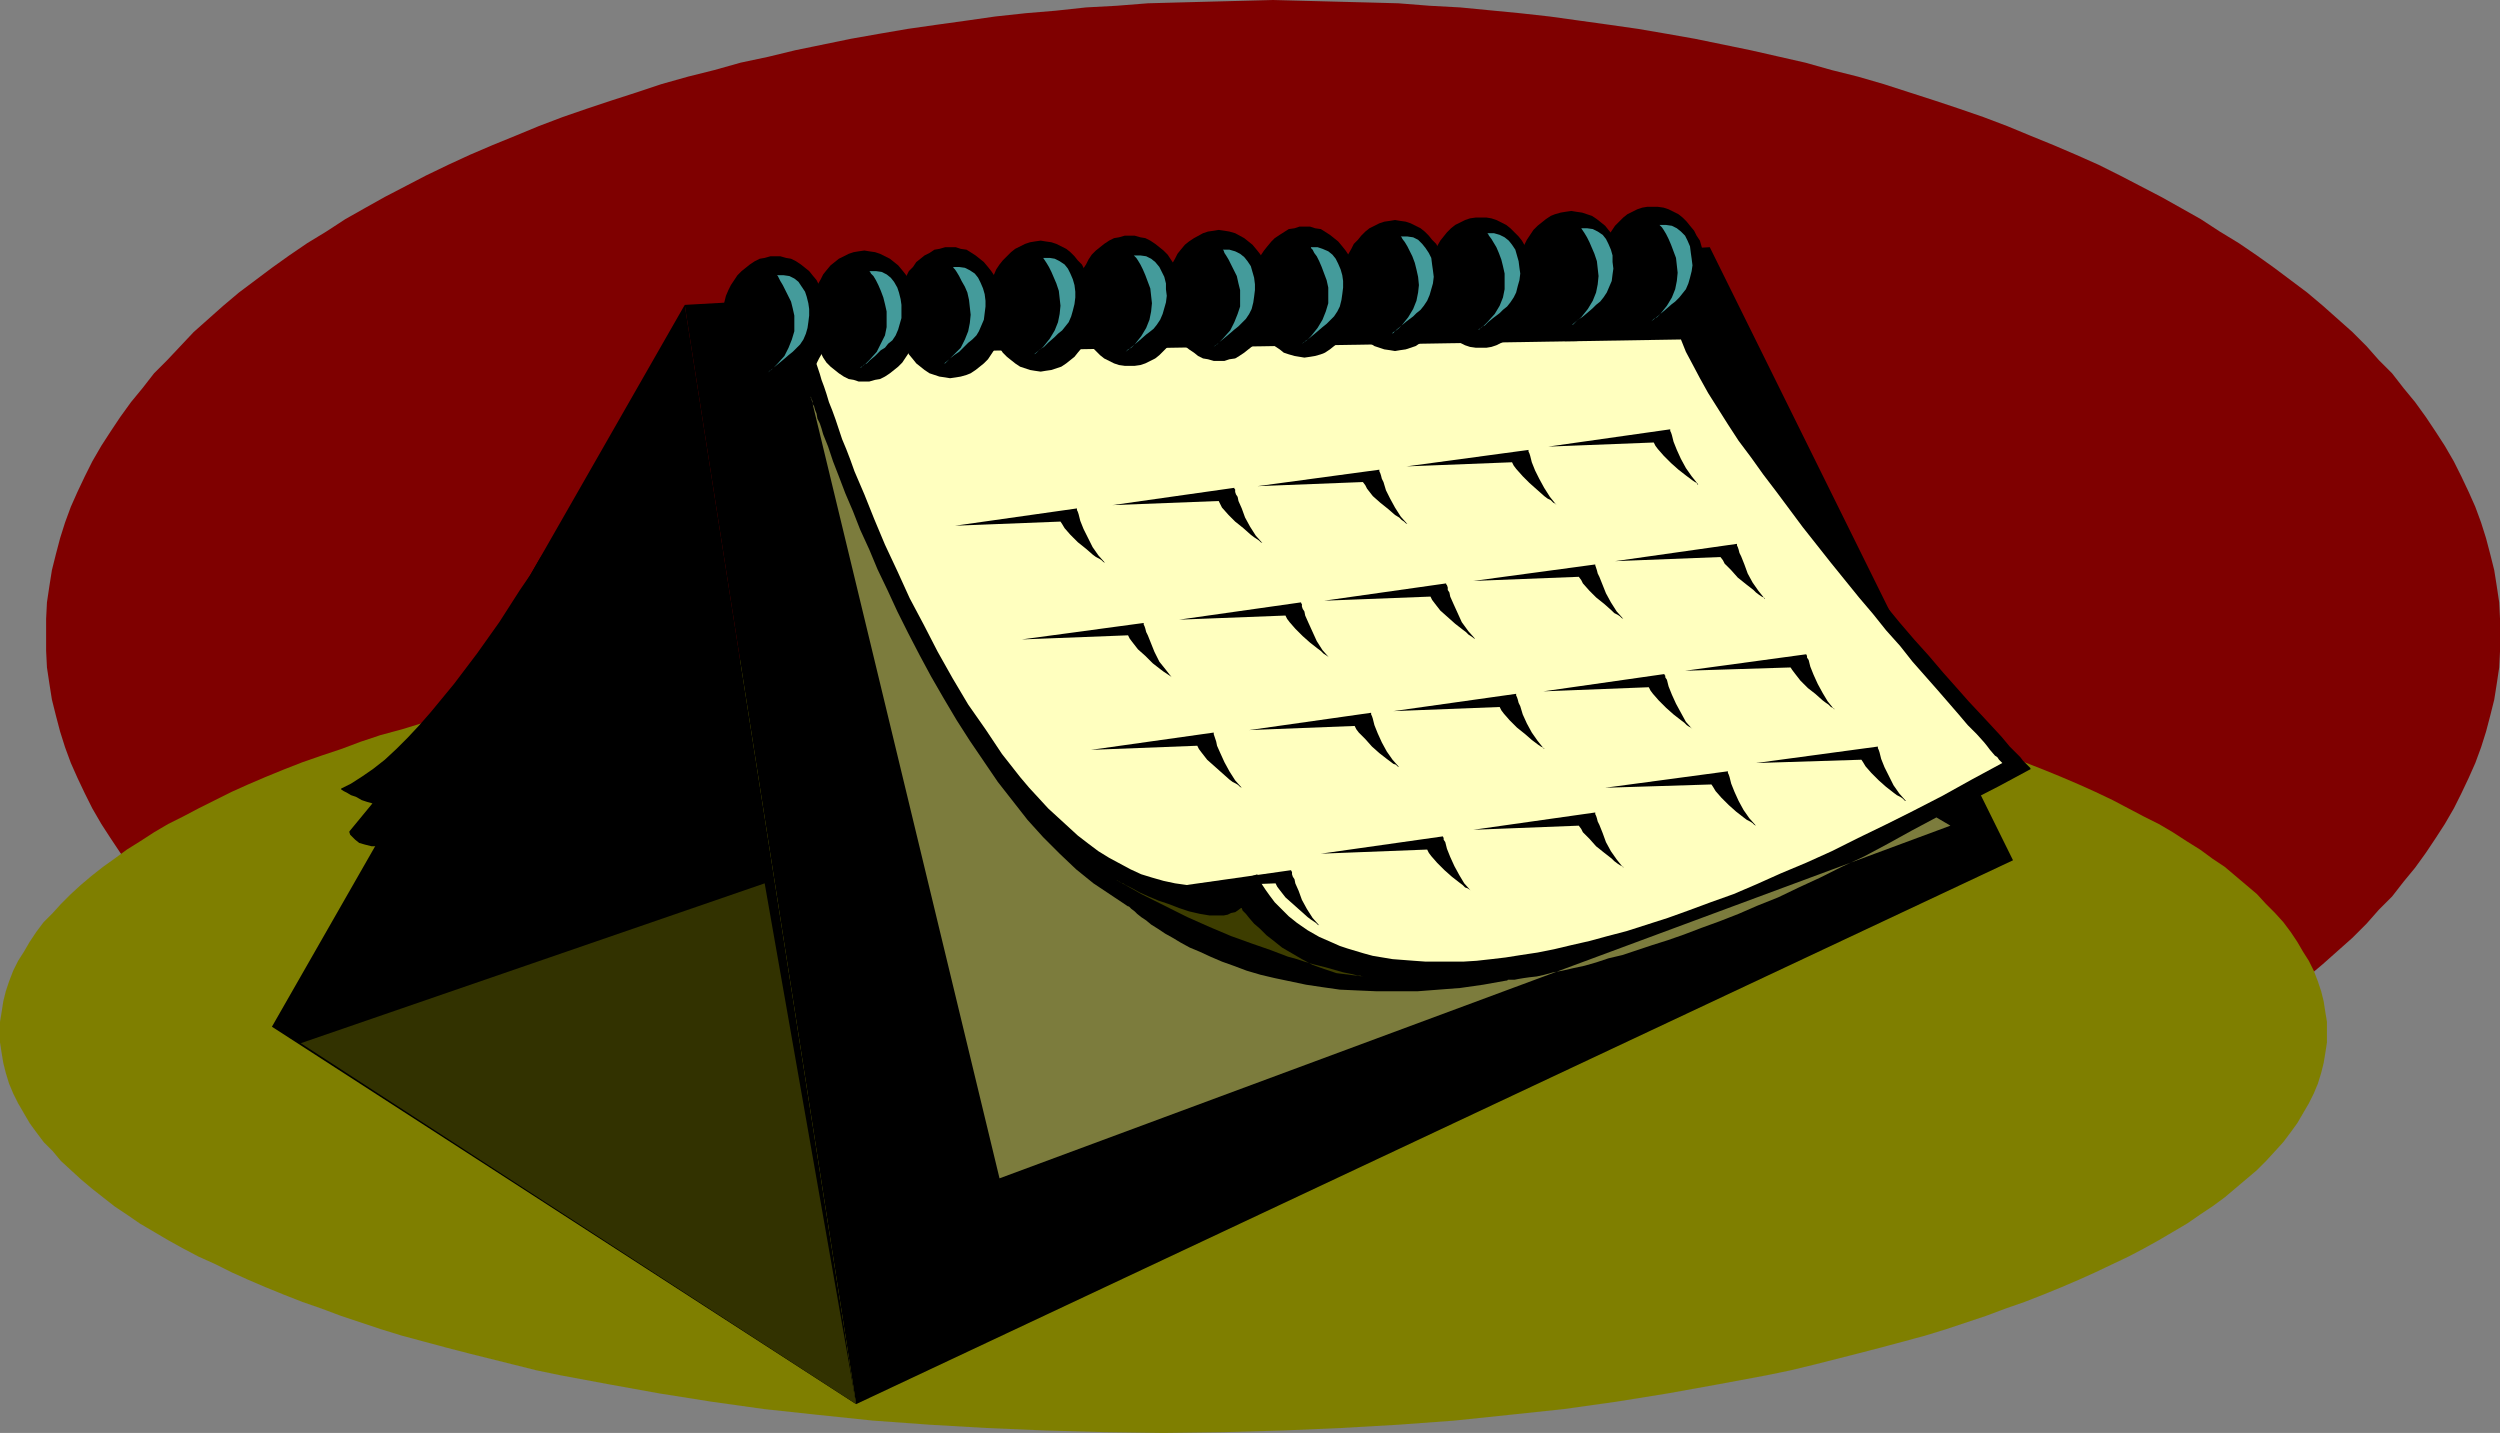 <?xml version="1.0" encoding="UTF-8" standalone="no"?>
<svg
   version="1.0"
   width="129.724mm"
   height="74.356mm"
   id="svg52"
   sodipodi:docname="Calendar 4.wmf"
   xmlns:inkscape="http://www.inkscape.org/namespaces/inkscape"
   xmlns:sodipodi="http://sodipodi.sourceforge.net/DTD/sodipodi-0.dtd"
   xmlns="http://www.w3.org/2000/svg"
   xmlns:svg="http://www.w3.org/2000/svg">
  <rect width="100%" height="100%" fill="#808080" stroke="none"/>
  <sodipodi:namedview
     id="namedview52"
     pagecolor="#ffffff"
     bordercolor="#000000"
     borderopacity="0.25"
     inkscape:showpageshadow="2"
     inkscape:pageopacity="0.0"
     inkscape:pagecheckerboard="0"
     inkscape:deskcolor="#d1d1d1"
     inkscape:document-units="mm" />
  <defs
     id="defs1">
    <pattern
       id="WMFhbasepattern"
       patternUnits="userSpaceOnUse"
       width="6"
       height="6"
       x="0"
       y="0" />
  </defs>
  <path
     style="fill:#7f0000;fill-opacity:1;fill-rule:evenodd;stroke:none"
     d="m 249.672,249.032 6.141,-0.162 6.141,-0.162 6.302,-0.162 5.979,-0.162 6.141,-0.323 5.979,-0.485 11.797,-1.131 5.818,-0.646 5.818,-0.808 5.818,-0.808 5.656,-0.808 5.656,-0.97 5.494,-0.97 5.494,-1.131 5.494,-1.131 10.666,-2.424 5.171,-1.454 5.171,-1.293 5.01,-1.454 5.01,-1.616 5.01,-1.616 4.848,-1.616 4.686,-1.616 4.686,-1.778 4.686,-1.939 4.363,-1.778 4.525,-1.939 4.363,-1.939 4.202,-2.101 4.04,-2.101 4.04,-2.101 4.04,-2.262 3.717,-2.101 3.717,-2.424 3.717,-2.262 3.555,-2.424 3.394,-2.424 3.232,-2.424 3.232,-2.424 3.07,-2.586 2.909,-2.586 2.909,-2.586 2.747,-2.747 2.424,-2.747 2.586,-2.586 2.262,-2.909 2.262,-2.747 2.101,-2.909 1.939,-2.909 1.778,-2.747 1.778,-3.07 1.454,-2.909 1.454,-3.07 1.293,-2.909 1.131,-3.07 0.97,-3.07 0.808,-3.07 0.808,-3.232 0.485,-3.07 0.485,-3.232 0.162,-3.232 v -3.07 -3.232 l -0.162,-3.232 -0.485,-3.232 -0.485,-3.07 -0.808,-3.232 -0.808,-3.07 -0.97,-3.07 -1.131,-3.07 -1.293,-2.909 -1.454,-3.07 -1.454,-2.909 -1.778,-3.07 -1.778,-2.747 -1.939,-2.909 -2.101,-2.909 -2.262,-2.747 -2.262,-2.909 -2.586,-2.586 -2.424,-2.747 -2.747,-2.747 -2.909,-2.586 -2.909,-2.586 -3.07,-2.586 -3.232,-2.424 -3.232,-2.424 -3.394,-2.424 -3.555,-2.424 -3.717,-2.262 -3.717,-2.424 -3.717,-2.101 -4.04,-2.262 -4.04,-2.101 -4.04,-2.101 -4.202,-2.101 -4.363,-1.939 -4.525,-1.939 -4.363,-1.778 -4.686,-1.939 -4.686,-1.778 -4.686,-1.616 -4.848,-1.616 -5.01,-1.616 -5.01,-1.616 -5.01,-1.454 -5.171,-1.293 -5.171,-1.454 -10.666,-2.424 -5.494,-1.131 -5.494,-1.131 -5.494,-0.97 -5.656,-0.97 -5.656,-0.808 -5.818,-0.808 -5.818,-0.808 -5.818,-0.646 L 286.355,1.454 280.376,1.131 274.235,0.646 268.256,0.485 261.953,0.323 255.813,0.162 249.672,0 l -6.141,0.162 -6.302,0.162 -6.141,0.162 -5.979,0.162 -6.141,0.485 -5.979,0.323 -5.979,0.646 -5.818,0.485 -5.979,0.646 -5.656,0.808 -5.818,0.808 -5.656,0.808 -5.656,0.97 -5.494,0.97 -5.494,1.131 -5.494,1.131 -5.333,1.293 -5.333,1.131 -5.171,1.454 -5.171,1.293 -5.171,1.454 -4.848,1.616 -5.01,1.616 -4.848,1.616 -4.686,1.616 -4.686,1.778 -4.686,1.939 -4.363,1.778 -4.525,1.939 -4.202,1.939 -4.363,2.101 -4.04,2.101 -4.04,2.101 -4.04,2.262 -3.717,2.101 -3.717,2.424 -3.717,2.262 -3.555,2.424 -3.394,2.424 -3.232,2.424 -3.232,2.424 -3.07,2.586 -2.909,2.586 -2.909,2.586 -2.586,2.747 -2.586,2.747 -2.586,2.586 -2.262,2.909 -2.262,2.747 -2.101,2.909 -1.939,2.909 -1.778,2.747 -1.778,3.07 -1.454,2.909 -1.454,3.07 -1.293,2.909 -1.131,3.07 -0.97,3.07 -0.808,3.07 -0.808,3.232 -0.485,3.07 -0.485,3.232 -0.162,3.232 v 3.232 3.07 l 0.162,3.232 0.485,3.232 0.485,3.07 0.808,3.232 0.808,3.07 0.97,3.07 1.131,3.07 1.293,2.909 1.454,3.07 1.454,2.909 1.778,3.07 1.778,2.747 1.939,2.909 2.101,2.909 2.262,2.747 2.262,2.909 2.586,2.586 2.586,2.747 2.586,2.747 2.909,2.586 2.909,2.586 3.07,2.586 3.232,2.424 3.232,2.424 3.394,2.424 3.555,2.424 3.717,2.262 3.717,2.424 3.717,2.101 4.04,2.262 4.04,2.101 4.04,2.101 4.363,2.101 4.202,1.939 4.525,1.939 4.363,1.778 4.686,1.939 4.686,1.778 4.686,1.616 4.848,1.616 5.01,1.616 4.848,1.616 5.171,1.454 5.171,1.293 5.171,1.454 5.333,1.131 5.333,1.293 5.494,1.131 5.494,1.131 5.494,0.97 5.656,0.97 5.656,0.808 5.818,0.808 5.656,0.808 5.979,0.646 5.818,0.485 5.979,0.646 5.979,0.485 6.141,0.323 5.979,0.162 6.141,0.162 6.302,0.162 z"
     id="path1" />
  <path
     style="fill:#7f7f00;fill-opacity:1;fill-rule:evenodd;stroke:none"
     d="m 228.179,281.03 11.797,-0.162 11.635,-0.323 11.312,-0.485 11.312,-0.646 10.989,-0.808 10.827,-1.131 10.666,-1.131 10.342,-1.454 10.019,-1.616 9.858,-1.778 9.534,-1.778 4.686,-0.97 4.686,-1.131 8.888,-2.262 4.363,-1.131 4.202,-1.131 4.202,-1.131 4.202,-1.293 3.878,-1.293 3.878,-1.293 3.878,-1.454 3.717,-1.293 3.717,-1.454 3.555,-1.454 3.394,-1.454 3.232,-1.454 3.394,-1.616 3.07,-1.454 3.07,-1.616 2.909,-1.616 2.747,-1.616 2.747,-1.616 2.586,-1.778 2.424,-1.616 2.424,-1.778 2.101,-1.778 2.101,-1.778 2.101,-1.778 1.778,-1.778 1.778,-1.939 1.616,-1.778 1.454,-1.939 1.293,-1.778 1.131,-1.939 1.131,-1.939 0.97,-1.939 0.808,-1.939 0.646,-2.101 0.485,-1.939 0.323,-1.939 0.323,-2.101 v -1.939 -2.101 l -0.323,-1.939 -0.323,-2.101 -0.485,-1.939 -0.646,-1.939 -0.808,-2.101 -0.97,-1.939 -1.131,-1.778 -1.131,-1.939 -1.293,-1.939 -1.454,-1.939 -1.616,-1.778 -1.778,-1.778 -1.778,-1.939 -2.101,-1.778 -2.101,-1.778 -2.101,-1.778 -2.424,-1.616 -2.424,-1.778 -2.586,-1.616 -2.747,-1.778 -2.747,-1.616 -2.909,-1.454 -3.07,-1.616 -3.07,-1.616 -3.394,-1.616 -3.232,-1.454 -3.394,-1.454 -3.555,-1.454 -3.717,-1.454 -3.717,-1.293 -3.878,-1.293 -3.878,-1.454 -3.878,-1.293 -4.202,-1.131 -4.202,-1.293 -4.202,-1.131 -4.363,-1.131 -8.888,-2.262 -4.686,-0.97 -4.686,-0.97 -9.534,-1.939 -9.858,-1.778 -10.019,-1.454 -10.342,-1.454 -10.666,-1.293 -10.827,-1.131 -10.989,-0.808 -11.312,-0.646 -11.312,-0.485 -11.635,-0.323 -11.797,-0.162 -11.635,0.162 -11.635,0.323 -11.474,0.485 -11.15,0.646 -11.15,0.808 -10.827,1.131 -10.504,1.293 -10.342,1.454 -10.181,1.454 -9.858,1.778 -9.534,1.939 -4.686,0.97 -4.525,0.97 -4.525,1.131 -4.525,1.131 -4.363,1.131 -4.202,1.131 -4.202,1.293 -4.202,1.131 -3.878,1.293 -3.878,1.454 -3.878,1.293 -3.717,1.293 -3.717,1.454 -3.555,1.454 -3.394,1.454 -3.232,1.454 -3.232,1.616 -3.232,1.616 -3.07,1.616 -2.909,1.454 -2.747,1.616 -2.747,1.778 -2.586,1.616 -2.424,1.778 -2.262,1.616 -2.262,1.778 -2.101,1.778 -1.939,1.778 -1.939,1.939 -1.616,1.778 -1.778,1.778 -1.454,1.939 -1.293,1.939 -1.131,1.939 -1.131,1.778 -0.97,1.939 -0.808,2.101 -0.646,1.939 -0.485,1.939 -0.323,2.101 L 0,200.389 v 2.101 1.939 l 0.323,2.101 0.323,1.939 0.485,1.939 0.646,2.101 0.808,1.939 0.97,1.939 1.131,1.939 1.131,1.939 1.293,1.778 1.454,1.939 1.778,1.778 1.616,1.939 1.939,1.778 1.939,1.778 2.101,1.778 2.262,1.778 2.262,1.778 2.424,1.616 2.586,1.778 2.747,1.616 2.747,1.616 2.909,1.616 3.07,1.616 3.232,1.454 3.232,1.616 3.232,1.454 3.394,1.454 3.555,1.454 3.717,1.454 3.717,1.293 3.878,1.454 3.878,1.293 3.878,1.293 4.202,1.293 4.202,1.131 4.202,1.131 4.363,1.131 4.525,1.131 4.525,1.131 4.525,1.131 4.686,0.97 9.534,1.778 9.858,1.778 10.181,1.616 10.342,1.454 10.504,1.131 10.827,1.131 11.15,0.808 11.15,0.646 11.474,0.485 11.635,0.323 z"
     id="path2" />
  <path
     style="fill:#000000;fill-opacity:1;fill-rule:evenodd;stroke:none"
     d="M 134.289,59.794 167.902,275.374 394.788,168.715 335.32,48.481 Z"
     id="path3" />
  <path
     style="fill:#000000;fill-opacity:1;fill-rule:evenodd;stroke:none"
     d="M 134.289,59.794 53.328,201.359 167.902,275.374 Z"
     id="path4" />
  <path
     style="fill:#323200;fill-opacity:1;fill-rule:evenodd;stroke:none"
     d="M 58.984,204.591 149.965,173.24 167.902,275.374 Z"
     id="path5" />
  <path
     style="fill:#000000;fill-opacity:1;fill-rule:evenodd;stroke:none"
     d="m 159.014,77.732 v 0 l 0.162,0.323 v 0.485 l 0.323,0.485 0.162,0.808 0.323,0.808 0.323,0.97 0.485,1.131 0.485,1.293 0.485,1.293 0.646,1.616 0.646,1.616 0.646,1.616 0.646,1.778 0.808,1.939 1.778,4.04 0.97,2.101 1.939,4.363 2.101,4.687 2.424,4.848 2.424,5.01 2.747,5.01 2.747,5.01 2.909,5.171 3.232,4.848 3.232,5.01 3.394,4.687 3.394,4.525 3.555,4.202 1.939,2.101 1.778,1.939 1.939,1.778 1.939,1.778 1.939,1.616 1.939,1.616 1.939,1.454 2.101,1.293 2.101,1.293 1.939,1.131 2.101,0.97 2.101,0.808 2.101,0.646 2.262,0.485 2.101,0.323 2.262,0.323 h 2.101 l 2.262,-0.162 2.101,-0.323 2.262,-0.485 2.262,-0.646 2.262,-0.97 v 0.162 l 0.162,0.323 0.323,0.646 0.323,0.97 0.646,0.97 0.646,1.131 0.97,1.293 1.131,1.454 1.454,1.293 1.616,1.454 1.939,1.293 2.262,1.293 1.293,0.646 1.293,0.646 1.454,0.646 1.454,0.485 1.616,0.485 1.616,0.485 1.778,0.323 1.939,0.323 1.939,0.323 2.101,0.323 2.101,0.162 2.424,0.162 h 2.262 2.586 l 2.586,-0.162 2.747,-0.162 2.909,-0.323 3.07,-0.323 3.07,-0.485 3.232,-0.646 3.394,-0.646 3.394,-0.808 3.717,-0.97 3.717,-0.97 3.878,-1.131 4.202,-1.293 4.202,-1.293 4.363,-1.616 4.525,-1.616 4.525,-1.778 4.848,-1.939 5.01,-2.101 5.171,-2.262 5.333,-2.424 5.333,-2.586 5.656,-2.747 5.818,-2.909 5.979,-3.07 6.302,-3.232 6.302,-3.394 h -0.162 v -0.162 l -0.323,-0.323 -0.323,-0.323 -0.323,-0.323 -0.485,-0.485 -0.485,-0.646 -0.646,-0.646 -0.646,-0.646 -0.808,-0.808 -1.616,-1.939 -1.939,-2.101 -2.101,-2.262 -2.424,-2.586 -2.424,-2.747 -2.586,-2.909 -2.747,-3.232 -2.909,-3.232 -2.909,-3.394 -2.909,-3.555 -3.07,-3.555 -5.979,-7.272 -5.818,-7.272 -2.909,-3.717 -2.747,-3.717 -2.586,-3.555 -2.586,-3.555 -2.262,-3.394 -2.101,-3.232 -1.939,-3.07 -1.616,-3.07 -1.454,-2.747 -0.485,-1.293 -0.646,-1.293 -0.485,-1.293 -0.323,-1.131 -0.323,-1.131 -0.162,-0.97 -177.598,3.394 z"
     id="path6" />
  <path
     style="fill:#ffffbf;fill-opacity:1;fill-rule:evenodd;stroke:none"
     d="m 159.499,69.328 v 0.162 l 0.162,0.162 0.162,0.485 0.162,0.646 0.162,0.646 0.323,0.97 0.323,0.97 0.323,1.131 0.485,1.293 0.485,1.454 0.485,1.616 0.646,1.616 0.646,1.778 0.646,1.939 0.646,1.939 0.808,1.939 0.808,2.101 0.808,2.262 1.939,4.525 1.939,4.848 2.101,5.01 2.424,5.171 2.424,5.333 2.747,5.171 2.747,5.333 2.909,5.171 3.07,5.171 3.394,4.848 3.232,4.848 3.555,4.525 1.778,2.101 1.939,2.101 1.778,1.939 1.939,1.778 1.939,1.778 1.939,1.778 2.101,1.616 1.939,1.454 2.101,1.293 2.101,1.131 2.101,1.131 2.101,0.97 2.101,0.646 2.262,0.646 2.262,0.485 2.262,0.323 2.262,0.162 2.262,-0.162 2.262,-0.162 2.262,-0.485 2.424,-0.646 2.424,-0.808 v 0.162 l 0.162,0.485 0.323,0.646 0.485,0.808 0.646,0.97 0.808,1.131 0.97,1.293 1.293,1.293 1.454,1.454 1.616,1.293 2.101,1.454 2.262,1.293 2.586,1.131 1.454,0.646 1.454,0.485 1.616,0.485 1.616,0.485 1.778,0.485 1.939,0.323 1.939,0.323 2.101,0.162 2.101,0.162 2.262,0.162 h 2.262 2.586 2.586 l 2.586,-0.162 2.909,-0.323 2.747,-0.323 3.07,-0.485 3.232,-0.485 3.232,-0.646 3.394,-0.808 3.555,-0.808 3.555,-0.97 3.717,-0.97 4.04,-1.293 4.04,-1.293 4.04,-1.454 4.363,-1.616 4.525,-1.616 4.525,-1.939 4.686,-2.101 5.01,-2.101 5.01,-2.262 5.171,-2.586 5.333,-2.586 5.494,-2.747 5.656,-2.909 5.818,-3.232 5.979,-3.232 -0.162,-0.162 v 0 l -0.162,-0.162 -0.323,-0.323 -0.323,-0.485 -0.485,-0.323 -0.97,-1.131 -0.485,-0.646 -0.646,-0.808 -1.454,-1.616 -1.778,-1.778 -1.778,-2.101 -2.101,-2.424 -2.101,-2.424 -2.424,-2.747 -2.424,-2.747 -2.424,-3.07 -2.747,-3.07 -2.586,-3.232 -2.747,-3.232 -5.494,-6.787 -5.494,-6.949 -5.171,-6.949 -2.586,-3.394 -2.424,-3.394 -2.424,-3.232 -2.101,-3.232 -1.939,-3.07 -1.939,-3.07 -1.616,-2.909 -1.454,-2.747 -1.293,-2.424 -0.97,-2.424 z"
     id="path7" />
  <path
     style="fill:#000000;fill-opacity:1;fill-rule:evenodd;stroke:none"
     d="m 152.065,75.792 h 0.97 l 1.131,-0.162 0.97,-0.323 0.97,-0.485 0.97,-0.485 0.808,-0.646 0.808,-0.808 0.646,-0.808 0.808,-0.808 0.485,-0.97 0.646,-1.131 0.323,-1.131 0.323,-1.131 0.323,-1.293 0.162,-1.293 v -1.293 -1.293 l -0.162,-1.293 -0.646,-2.424 -0.323,-1.131 -0.646,-0.97 -0.485,-0.97 -0.808,-0.97 -0.646,-0.808 -0.808,-0.646 -0.808,-0.646 -0.97,-0.646 -0.97,-0.485 -0.97,-0.162 -1.131,-0.323 h -0.97 -0.97 l -1.131,0.323 -0.97,0.162 -0.97,0.485 -0.97,0.646 -0.808,0.646 -0.808,0.646 -0.808,0.808 -0.646,0.97 -0.646,0.97 -0.485,0.97 -0.485,1.131 -0.323,1.293 -0.323,1.131 v 1.293 l -0.162,1.293 0.162,1.293 v 1.293 l 0.323,1.293 0.323,1.131 0.485,1.131 0.485,1.131 0.646,0.97 0.646,0.808 0.808,0.808 0.808,0.808 0.808,0.646 0.97,0.485 0.97,0.485 0.97,0.323 1.131,0.162 z"
     id="path8" />
  <path
     style="fill:#000000;fill-opacity:1;fill-rule:evenodd;stroke:none"
     d="m 169.518,74.823 h 0.97 l 1.131,-0.323 0.97,-0.162 0.97,-0.485 0.97,-0.646 0.808,-0.646 0.808,-0.646 0.808,-0.808 0.646,-0.97 0.646,-0.97 0.97,-2.262 0.323,-1.131 0.323,-1.131 v -1.293 l 0.162,-1.293 -0.162,-1.293 v -1.293 l -0.646,-2.424 -0.485,-1.131 -0.485,-1.131 -0.646,-0.97 -0.646,-0.808 -0.808,-0.97 -0.808,-0.646 -0.808,-0.646 -1.939,-0.97 -0.97,-0.323 -1.131,-0.162 -0.97,-0.162 -1.131,0.162 -0.97,0.162 -0.97,0.323 -1.939,0.97 -0.808,0.646 -0.808,0.646 -0.808,0.97 -0.646,0.808 -0.485,0.97 -0.646,1.131 -0.485,1.131 -0.485,2.424 -0.162,1.293 v 1.293 1.293 l 0.162,1.293 0.323,1.131 0.162,1.131 0.485,1.131 0.646,1.131 0.485,0.97 0.646,0.97 0.808,0.808 0.808,0.646 0.808,0.646 0.97,0.646 0.97,0.485 0.97,0.162 0.97,0.323 z"
     id="path9" />
  <path
     style="fill:#000000;fill-opacity:1;fill-rule:evenodd;stroke:none"
     d="m 186.325,74.176 1.131,-0.162 0.97,-0.162 1.131,-0.323 0.808,-0.323 0.97,-0.646 0.808,-0.646 0.808,-0.646 0.808,-0.808 0.646,-0.97 0.646,-0.97 0.485,-1.131 0.485,-1.131 0.323,-1.131 0.323,-1.131 0.162,-1.293 v -1.293 -1.293 l -0.162,-1.293 -0.646,-2.424 -0.485,-1.131 -0.485,-1.131 -0.646,-0.97 -0.646,-0.808 -0.808,-0.97 -0.808,-0.646 -0.808,-0.646 -1.778,-1.131 -1.131,-0.162 -0.97,-0.323 h -1.131 -0.97 l -1.131,0.323 -0.97,0.162 -0.97,0.646 -0.97,0.485 -0.808,0.646 -0.808,0.646 -0.646,0.97 -0.808,0.808 -0.485,0.97 -0.485,1.131 -0.485,1.131 -0.646,2.424 -0.162,1.293 v 1.293 1.293 l 0.162,1.293 0.323,1.131 0.323,1.131 0.97,2.262 0.485,0.97 0.808,0.97 0.646,0.808 0.808,0.646 0.808,0.646 0.97,0.646 0.97,0.323 0.97,0.323 1.131,0.162 z"
     id="path10" />
  <path
     style="fill:#000000;fill-opacity:1;fill-rule:evenodd;stroke:none"
     d="m 204.101,72.883 0.97,-0.162 1.131,-0.162 0.97,-0.323 0.97,-0.323 0.97,-0.646 0.808,-0.646 0.808,-0.646 0.646,-0.808 0.808,-0.97 0.485,-0.97 0.646,-0.97 0.323,-1.131 0.646,-2.424 0.162,-1.293 v -1.293 -1.293 l -0.162,-1.293 -0.646,-2.424 -0.323,-1.131 -0.646,-1.131 -0.485,-0.97 -0.808,-0.808 -0.646,-0.808 -0.808,-0.808 -0.808,-0.646 -0.97,-0.485 -0.97,-0.485 -0.97,-0.323 -1.131,-0.162 -0.97,-0.162 -1.131,0.162 -0.97,0.162 -0.97,0.323 -0.97,0.485 -0.97,0.485 -0.808,0.646 -0.808,0.808 -0.808,0.808 -0.646,0.808 -0.646,0.97 -0.485,1.131 -0.485,1.131 -0.646,2.424 v 1.293 l -0.162,1.293 0.162,1.293 v 1.293 l 0.646,2.424 0.485,1.131 0.485,0.97 0.646,0.97 0.646,0.97 0.808,0.808 0.808,0.646 0.808,0.646 0.97,0.646 0.97,0.323 0.97,0.323 0.97,0.162 z"
     id="path11" />
  <path
     style="fill:#000000;fill-opacity:1;fill-rule:evenodd;stroke:none"
     d="m 221.553,71.752 h 0.97 l 1.131,-0.162 0.97,-0.323 0.97,-0.485 0.97,-0.485 0.808,-0.646 0.808,-0.808 0.808,-0.808 0.646,-0.808 0.646,-0.97 0.97,-2.262 0.323,-1.131 0.323,-1.293 v -1.293 l 0.162,-1.293 -0.162,-1.293 v -1.293 l -0.646,-2.424 -0.485,-1.131 -0.485,-0.97 -0.646,-0.97 -0.646,-0.97 -0.808,-0.808 -0.808,-0.646 -0.808,-0.646 -0.97,-0.646 -0.97,-0.485 -0.97,-0.162 -1.131,-0.323 h -0.97 -0.97 l -1.131,0.323 -0.97,0.162 -0.97,0.485 -0.97,0.646 -0.808,0.646 -0.808,0.646 -0.808,0.808 -0.646,0.97 -0.485,0.97 -0.646,0.97 -0.485,1.131 -0.485,2.424 -0.162,1.293 v 1.293 1.293 l 0.162,1.293 0.323,1.293 0.162,1.131 0.485,1.131 0.646,1.131 0.485,0.97 0.646,0.808 0.808,0.808 0.808,0.808 0.808,0.646 0.97,0.485 0.97,0.485 0.97,0.323 1.131,0.162 z"
     id="path12" />
  <path
     style="fill:#000000;fill-opacity:1;fill-rule:evenodd;stroke:none"
     d="m 239.006,70.783 h 1.131 l 0.97,-0.323 1.131,-0.162 0.808,-0.485 0.97,-0.646 0.808,-0.646 0.808,-0.646 0.808,-0.808 0.646,-0.97 0.646,-0.97 0.485,-1.131 0.485,-1.131 0.323,-1.131 0.323,-1.131 v -1.293 l 0.162,-1.293 -0.162,-1.293 V 55.43 l -0.646,-2.424 -0.485,-1.131 -0.485,-1.131 -0.646,-0.97 -0.646,-0.808 -0.808,-0.97 -0.808,-0.646 -0.808,-0.646 -1.778,-0.97 -1.131,-0.323 -0.97,-0.162 -1.131,-0.162 -0.97,0.162 -1.131,0.162 -0.97,0.323 -1.778,0.97 -0.97,0.646 -0.808,0.646 -0.808,0.97 -0.646,0.808 -0.485,0.97 -0.646,1.131 -0.323,1.131 -0.323,1.131 -0.323,1.293 -0.162,1.293 v 1.293 1.293 l 0.162,1.293 0.323,1.131 0.323,1.131 0.323,1.131 0.646,1.131 0.485,0.97 0.646,0.97 0.808,0.808 0.808,0.646 0.97,0.646 0.808,0.646 0.97,0.485 0.97,0.162 1.131,0.323 z"
     id="path13" />
  <path
     style="fill:#000000;fill-opacity:1;fill-rule:evenodd;stroke:none"
     d="m 255.813,70.136 1.131,-0.162 0.97,-0.162 1.131,-0.323 0.808,-0.323 0.97,-0.646 0.808,-0.646 0.808,-0.646 0.808,-0.808 0.646,-0.97 0.646,-0.97 0.485,-1.131 0.485,-1.131 0.323,-1.131 0.323,-1.131 0.162,-1.293 v -1.293 -1.293 l -0.162,-1.293 -0.646,-2.424 -0.485,-1.131 -0.485,-1.131 -0.646,-0.97 -0.646,-0.808 -0.808,-0.97 -0.808,-0.646 -0.808,-0.646 -1.778,-1.131 -1.131,-0.162 -0.97,-0.323 h -1.131 -0.97 l -0.97,0.323 -1.131,0.162 -1.778,1.131 -0.97,0.646 -0.646,0.646 -0.808,0.97 -0.646,0.808 -0.646,0.97 -0.485,1.131 -0.485,1.131 -0.646,2.424 -0.162,1.293 v 1.293 1.293 l 0.162,1.293 0.323,1.131 0.323,1.131 0.485,1.131 0.485,1.131 0.646,0.97 0.646,0.97 0.808,0.808 0.646,0.646 0.97,0.646 0.808,0.646 0.97,0.323 1.131,0.323 0.97,0.162 z"
     id="path14" />
  <path
     style="fill:#000000;fill-opacity:1;fill-rule:evenodd;stroke:none"
     d="m 273.588,68.843 0.97,-0.162 1.131,-0.162 0.97,-0.323 0.97,-0.323 0.97,-0.646 0.808,-0.646 0.808,-0.646 0.646,-0.808 0.808,-0.97 0.485,-0.97 0.646,-0.97 0.323,-1.131 0.646,-2.424 0.162,-1.293 v -1.293 -1.293 l -0.162,-1.293 -0.646,-2.424 -0.323,-1.131 -0.646,-1.131 -0.485,-0.97 -0.808,-0.808 -0.646,-0.808 -0.808,-0.808 -0.808,-0.646 -0.97,-0.485 -0.97,-0.485 -0.97,-0.323 -1.131,-0.162 -0.97,-0.162 -0.97,0.162 -1.131,0.162 -0.97,0.323 -0.97,0.485 -0.97,0.485 -0.808,0.646 -0.808,0.808 -0.646,0.808 -0.808,0.808 -0.485,0.97 -0.646,1.131 -0.485,1.131 -0.485,2.424 -0.162,1.293 v 1.293 1.293 l 0.162,1.293 0.485,2.424 0.485,1.131 0.646,0.97 0.485,0.97 0.808,0.97 0.646,0.808 0.808,0.646 0.808,0.646 0.97,0.646 0.97,0.323 0.97,0.323 1.131,0.162 z"
     id="path15" />
  <path
     style="fill:#000000;fill-opacity:1;fill-rule:evenodd;stroke:none"
     d="m 290.395,68.197 h 1.131 l 0.97,-0.162 0.97,-0.323 0.97,-0.485 0.97,-0.485 0.808,-0.808 0.808,-0.646 0.808,-0.808 0.646,-0.97 0.646,-0.97 0.485,-0.97 0.485,-1.131 0.646,-2.424 0.162,-1.293 V 55.43 54.137 l -0.162,-1.293 -0.323,-1.293 -0.323,-1.131 -0.97,-2.101 -0.646,-1.131 -0.646,-0.808 -0.808,-0.808 -0.808,-0.808 -0.808,-0.646 -0.97,-0.485 -0.97,-0.485 -0.97,-0.323 -0.97,-0.162 h -1.131 -0.97 l -1.131,0.162 -0.97,0.323 -0.97,0.485 -0.97,0.485 -0.808,0.646 -0.808,0.808 -0.646,0.808 -0.646,0.808 -0.646,1.131 -0.646,0.97 -0.323,1.131 -0.323,1.131 -0.323,1.293 -0.162,1.293 v 1.293 1.293 l 0.162,1.293 0.646,2.424 0.323,1.131 0.646,0.97 0.646,0.97 0.646,0.97 0.646,0.808 0.808,0.646 0.808,0.808 0.97,0.485 0.97,0.485 0.97,0.323 1.131,0.162 z"
     id="path16" />
  <path
     style="fill:#000000;fill-opacity:1;fill-rule:evenodd;stroke:none"
     d="m 308.171,66.904 h 0.97 l 1.131,-0.162 0.97,-0.323 0.97,-0.485 0.97,-0.485 0.808,-0.646 0.808,-0.808 0.646,-0.808 0.808,-0.808 0.485,-0.97 0.485,-1.131 0.485,-1.131 0.323,-1.131 0.323,-1.293 0.162,-1.293 v -1.293 -1.293 l -0.162,-1.293 -0.646,-2.424 -0.485,-1.131 -0.485,-0.97 -0.485,-0.97 -0.808,-0.97 -0.646,-0.808 -0.808,-0.646 -0.808,-0.646 -0.97,-0.646 -0.97,-0.323 -0.97,-0.323 -1.131,-0.162 -0.97,-0.162 -1.131,0.162 -0.97,0.162 -1.131,0.323 -0.808,0.323 -0.97,0.646 -0.808,0.646 -0.808,0.646 -0.808,0.808 -0.646,0.97 -0.646,0.97 -0.485,0.97 -0.485,1.131 -0.646,2.424 v 1.293 l -0.162,1.293 0.162,1.293 v 1.293 l 0.323,1.293 0.323,1.131 0.485,1.131 0.485,1.131 0.646,0.97 0.646,0.808 0.808,0.808 0.808,0.808 0.808,0.646 0.97,0.485 0.808,0.485 1.131,0.323 0.97,0.162 z"
     id="path17" />
  <path
     style="fill:#000000;fill-opacity:1;fill-rule:evenodd;stroke:none"
     d="m 324.169,66.096 h 0.97 l 1.131,-0.162 0.97,-0.323 0.97,-0.485 0.97,-0.485 0.808,-0.646 0.808,-0.808 0.646,-0.808 0.808,-0.97 0.485,-0.97 0.646,-0.97 0.323,-1.131 0.646,-2.424 0.162,-1.293 v -1.293 -1.293 l -0.162,-1.293 -0.646,-2.424 -0.323,-1.131 -0.646,-0.97 -0.485,-0.97 -0.808,-0.97 -0.646,-0.808 -0.808,-0.808 -0.808,-0.646 -0.97,-0.485 -0.97,-0.485 -0.97,-0.323 -1.131,-0.162 h -0.97 -1.131 l -0.97,0.162 -0.97,0.323 -0.97,0.485 -0.97,0.485 -0.808,0.646 -0.808,0.808 -0.808,0.808 -0.646,0.97 -0.646,0.97 -0.485,0.97 -0.485,1.131 -0.485,2.424 -0.162,1.293 -0.162,1.293 0.162,1.293 0.162,1.293 0.485,2.424 0.485,1.131 0.485,0.97 0.646,0.97 0.646,0.97 0.808,0.808 0.808,0.808 0.808,0.646 0.97,0.485 0.97,0.485 0.97,0.323 0.97,0.162 z"
     id="path18" />
  <path
     style="fill:#449b9b;fill-opacity:1;fill-rule:evenodd;stroke:none"
     d="m 325.462,44.118 0.162,0.162 0.323,0.323 0.323,0.485 0.485,0.808 0.485,0.97 0.485,1.131 0.485,1.293 0.485,1.293 0.162,1.454 0.162,1.454 -0.162,1.616 -0.323,1.616 -0.646,1.616 -0.97,1.616 -0.646,0.808 -0.646,0.808 -0.97,0.808 -0.808,0.646 v 0 l 0.162,-0.162 0.323,-0.323 0.646,-0.323 0.646,-0.646 0.97,-0.808 1.293,-1.131 0.646,-0.485 0.808,-0.808 0.646,-0.808 0.646,-0.808 0.485,-1.131 0.323,-1.131 0.323,-1.293 0.162,-1.131 -0.162,-1.293 -0.162,-1.131 -0.162,-1.293 -0.485,-1.131 -0.485,-0.97 -0.808,-0.808 -0.808,-0.646 -0.97,-0.485 -1.131,-0.162 z"
     id="path19" />
  <path
     style="fill:#449b9b;fill-opacity:1;fill-rule:evenodd;stroke:none"
     d="m 309.948,44.764 h 0.162 l 0.323,0.485 0.323,0.485 0.485,0.808 0.485,0.97 0.485,1.131 0.485,1.131 0.485,1.454 0.162,1.454 0.162,1.454 -0.162,1.616 -0.323,1.616 -0.646,1.616 -0.97,1.616 -1.293,1.616 -0.808,0.646 -0.97,0.808 h 0.162 l 0.162,-0.162 0.323,-0.323 0.485,-0.485 0.808,-0.485 0.97,-0.808 1.131,-0.97 0.646,-0.646 0.808,-0.646 0.646,-0.808 0.646,-0.97 0.485,-1.131 0.485,-1.131 0.162,-1.293 0.162,-1.131 -0.162,-1.293 v -1.293 l -0.323,-1.131 -0.485,-1.131 -0.485,-0.97 -0.646,-0.808 -0.97,-0.646 -0.97,-0.485 -1.131,-0.162 z"
     id="path20" />
  <path
     style="fill:#449b9b;fill-opacity:1;fill-rule:evenodd;stroke:none"
     d="m 291.688,45.734 0.162,0.162 0.162,0.323 0.485,0.646 0.485,0.808 0.485,0.808 0.485,1.131 0.485,1.293 0.323,1.293 0.323,1.454 v 1.616 1.454 l -0.323,1.616 -0.646,1.616 -0.97,1.616 -1.454,1.616 -0.808,0.808 -0.97,0.646 h 0.162 l 0.162,-0.162 0.323,-0.323 0.646,-0.323 0.646,-0.646 0.97,-0.808 1.293,-0.97 0.646,-0.646 0.808,-0.646 0.646,-0.808 0.646,-0.97 0.485,-0.97 0.323,-1.293 0.323,-1.131 0.162,-1.293 -0.162,-1.131 -0.162,-1.293 -0.323,-1.131 -0.323,-1.131 -0.646,-0.97 -0.646,-0.808 -0.808,-0.646 -0.97,-0.485 -1.131,-0.323 z"
     id="path21" />
  <path
     style="fill:#449b9b;fill-opacity:1;fill-rule:evenodd;stroke:none"
     d="m 274.72,46.38 0.162,0.162 0.162,0.323 0.485,0.646 0.485,0.808 0.485,0.97 0.485,0.97 0.485,1.293 0.323,1.293 0.323,1.454 0.162,1.616 -0.162,1.454 -0.323,1.616 -0.646,1.616 -0.97,1.616 -0.646,0.808 -0.646,0.808 -0.97,0.808 -0.808,0.808 v -0.162 l 0.162,-0.162 0.323,-0.162 0.646,-0.485 0.646,-0.646 0.97,-0.808 1.293,-0.97 0.646,-0.646 0.808,-0.646 0.646,-0.808 0.646,-0.97 0.485,-1.131 0.323,-1.131 0.323,-1.131 0.162,-1.293 -0.162,-1.293 -0.162,-1.131 -0.162,-1.293 -0.485,-0.97 -0.646,-0.97 -0.646,-0.808 -0.808,-0.808 -0.97,-0.485 -1.131,-0.162 z"
     id="path22" />
  <path
     style="fill:#449b9b;fill-opacity:1;fill-rule:evenodd;stroke:none"
     d="m 257.105,48.481 v 0.162 l 0.323,0.323 0.323,0.646 0.485,0.646 0.485,0.97 0.485,1.131 0.485,1.293 0.485,1.293 0.323,1.454 v 1.454 1.616 l -0.485,1.616 -0.646,1.616 -0.97,1.616 -1.293,1.616 -0.808,0.808 -0.97,0.646 v 0 l 0.323,-0.162 0.323,-0.323 0.485,-0.323 0.808,-0.646 0.97,-0.808 1.131,-0.97 0.808,-0.646 0.646,-0.646 0.808,-0.808 0.646,-0.97 0.485,-0.97 0.323,-1.293 0.162,-1.131 0.162,-1.293 v -1.293 l -0.162,-1.131 -0.323,-1.131 -0.485,-1.131 -0.485,-0.97 -0.646,-0.808 -0.808,-0.646 -1.131,-0.485 -0.97,-0.323 z"
     id="path23" />
  <path
     style="fill:#449b9b;fill-opacity:1;fill-rule:evenodd;stroke:none"
     d="m 239.814,48.966 0.162,0.162 0.162,0.485 0.323,0.485 0.485,0.808 0.485,0.97 0.485,0.97 0.646,1.293 0.323,1.454 0.323,1.293 v 1.616 1.616 l -0.485,1.454 -0.646,1.616 -0.808,1.616 -1.454,1.616 -0.808,0.808 -0.97,0.808 0.162,-0.162 0.162,-0.162 0.323,-0.162 0.485,-0.485 0.808,-0.646 0.97,-0.808 1.131,-0.97 0.808,-0.646 0.646,-0.646 0.808,-0.808 0.646,-0.97 0.485,-0.97 0.323,-1.293 0.162,-1.131 0.162,-1.293 v -1.131 l -0.162,-1.293 -0.323,-1.131 -0.323,-1.131 -0.646,-0.97 -0.646,-0.808 -0.808,-0.646 -0.97,-0.485 -1.131,-0.323 z"
     id="path24" />
  <path
     style="fill:#449b9b;fill-opacity:1;fill-rule:evenodd;stroke:none"
     d="m 222.361,50.097 0.162,0.162 0.323,0.323 0.323,0.485 0.485,0.808 0.485,0.97 0.485,1.131 0.485,1.293 0.485,1.293 0.162,1.454 0.162,1.454 -0.162,1.616 -0.323,1.616 -0.646,1.616 -0.97,1.616 -0.646,0.808 -0.646,0.808 -0.97,0.808 -0.808,0.646 v 0 l 0.162,-0.162 0.323,-0.323 0.646,-0.323 0.646,-0.646 0.97,-0.808 1.293,-1.131 0.646,-0.485 0.808,-0.646 0.646,-0.808 0.646,-0.97 0.485,-1.131 0.323,-1.131 0.323,-1.131 0.162,-1.293 -0.162,-1.293 v -1.131 l -0.323,-1.293 -0.485,-0.97 -0.485,-0.97 -0.808,-0.97 -0.808,-0.646 -0.97,-0.485 -1.131,-0.162 z"
     id="path25" />
  <path
     style="fill:#449b9b;fill-opacity:1;fill-rule:evenodd;stroke:none"
     d="m 204.585,50.582 v 0 l 0.323,0.485 0.323,0.485 0.485,0.808 0.485,0.97 0.485,1.131 0.485,1.131 0.485,1.454 0.162,1.454 0.162,1.454 -0.162,1.616 -0.323,1.616 -0.646,1.616 -0.97,1.616 -1.293,1.616 -0.808,0.646 -0.97,0.808 v 0 l 0.323,-0.162 0.323,-0.323 0.485,-0.485 0.808,-0.485 0.808,-0.808 1.293,-1.131 0.646,-0.646 0.808,-0.646 0.646,-0.808 0.646,-0.808 0.485,-1.131 0.323,-1.131 0.323,-1.293 0.162,-1.293 v -1.131 l -0.162,-1.293 -0.323,-1.131 -0.485,-1.131 -0.485,-0.97 -0.646,-0.808 -0.97,-0.646 -0.97,-0.485 -0.97,-0.162 z"
     id="path26" />
  <path
     style="fill:#449b9b;fill-opacity:1;fill-rule:evenodd;stroke:none"
     d="m 186.971,52.36 v 0.162 l 0.323,0.323 0.323,0.485 0.485,0.808 0.485,0.97 0.646,1.131 0.485,1.131 0.323,1.454 0.162,1.454 0.162,1.454 -0.162,1.616 -0.323,1.616 -0.646,1.616 -0.808,1.616 -1.454,1.454 -0.808,0.808 -0.97,0.808 h 0.162 l 0.162,-0.162 0.323,-0.323 0.485,-0.485 0.808,-0.646 0.97,-0.646 1.131,-1.131 0.646,-0.646 0.808,-0.646 0.808,-0.808 0.485,-0.808 0.485,-1.131 0.485,-1.131 0.162,-1.293 0.162,-1.293 v -1.131 l -0.162,-1.293 -0.323,-1.131 -0.485,-1.131 -0.485,-0.97 -0.646,-0.808 -0.97,-0.646 -0.97,-0.485 -1.131,-0.162 z"
     id="path27" />
  <path
     style="fill:#449b9b;fill-opacity:1;fill-rule:evenodd;stroke:none"
     d="m 170.488,53.168 0.162,0.162 0.162,0.323 0.485,0.485 0.485,0.808 0.485,0.97 0.485,1.131 0.485,1.293 0.323,1.293 0.323,1.454 v 1.454 1.616 l -0.323,1.616 -0.808,1.616 -0.808,1.616 -1.454,1.616 -0.808,0.808 -0.97,0.646 h 0.162 l 0.162,-0.162 0.323,-0.323 0.646,-0.323 0.646,-0.646 0.97,-0.808 1.131,-1.131 0.808,-0.485 0.646,-0.808 0.808,-0.646 0.646,-0.97 0.485,-1.131 0.323,-1.131 0.323,-1.131 v -1.293 -1.293 l -0.162,-1.131 -0.323,-1.293 -0.323,-0.97 -0.646,-1.131 -0.646,-0.808 -0.808,-0.646 -0.97,-0.485 -1.131,-0.162 z"
     id="path28" />
  <path
     style="fill:#449b9b;fill-opacity:1;fill-rule:evenodd;stroke:none"
     d="m 152.389,53.976 0.162,0.162 0.162,0.323 0.323,0.646 0.485,0.808 0.485,0.97 0.485,0.97 0.646,1.293 0.323,1.293 0.323,1.454 v 1.454 1.616 l -0.485,1.616 -0.646,1.616 -0.808,1.616 -1.454,1.616 -0.808,0.808 -0.97,0.808 0.162,-0.162 0.162,-0.162 0.323,-0.162 0.485,-0.485 0.808,-0.646 0.97,-0.808 1.131,-0.97 0.808,-0.646 0.646,-0.646 0.808,-0.808 0.646,-0.97 0.485,-1.131 0.323,-1.131 0.162,-1.131 0.162,-1.293 v -1.293 l -0.162,-1.131 -0.323,-1.293 -0.323,-0.97 -0.646,-0.97 -0.646,-0.97 -0.808,-0.646 -0.97,-0.485 -1.131,-0.162 z"
     id="path29" />
  <path
     style="fill:#3d3d00;fill-opacity:1;fill-rule:evenodd;stroke:none"
     d="m 218.968,172.593 0.162,0.162 h 0.162 l 0.162,0.162 0.323,0.162 0.485,0.162 0.485,0.323 1.293,0.646 1.454,0.808 1.778,0.808 1.939,0.808 1.939,0.646 2.101,0.808 1.939,0.646 2.101,0.485 1.939,0.323 h 1.778 0.97 l 0.808,-0.162 0.646,-0.323 0.808,-0.162 0.485,-0.323 0.646,-0.485 v 0 h 0.162 l 0.162,0.485 0.646,0.646 0.646,0.808 0.97,1.131 1.131,0.97 1.293,1.293 1.454,1.131 1.616,1.293 1.939,1.131 1.939,1.131 2.101,1.131 2.262,0.808 2.424,0.808 2.586,0.323 2.586,0.323 v 0 h -0.162 l -0.323,-0.162 h -0.485 l -0.646,-0.162 -0.646,-0.162 -0.808,-0.162 -0.808,-0.162 -1.131,-0.323 -1.131,-0.323 -1.131,-0.323 -1.293,-0.323 -1.293,-0.323 -1.616,-0.485 -1.454,-0.485 -1.778,-0.485 -3.394,-1.293 -3.717,-1.293 -4.04,-1.454 -4.202,-1.778 -4.363,-1.939 -4.525,-2.262 -4.525,-2.262 z"
     id="path30" />
  <path
     style="fill:#7c7c3d;fill-opacity:1;fill-rule:evenodd;stroke:none"
     d="m 159.014,77.732 v 0 0.323 l 0.162,0.162 0.162,0.485 v 0.485 l 0.323,0.485 0.162,0.646 0.323,0.808 0.162,0.97 0.485,0.97 0.323,0.97 0.323,1.131 0.97,2.424 0.97,2.909 1.131,2.909 1.293,3.394 1.454,3.394 1.454,3.717 1.778,3.878 1.616,3.878 1.939,4.04 1.939,4.202 2.101,4.202 2.262,4.363 2.262,4.202 2.424,4.202 2.586,4.363 2.586,4.04 2.747,4.04 2.747,4.04 2.909,3.717 2.909,3.717 3.07,3.394 3.232,3.232 3.232,3.07 3.394,2.747 3.394,2.262 3.394,2.262 h 0.162 l 0.162,0.162 0.323,0.323 0.646,0.485 0.485,0.485 0.808,0.646 0.97,0.646 0.97,0.808 1.293,0.808 1.454,0.97 1.454,0.808 1.616,0.97 1.778,0.97 1.939,0.808 2.101,0.97 2.262,0.97 2.262,0.808 2.586,0.97 2.747,0.808 2.747,0.646 3.07,0.646 3.07,0.646 3.232,0.485 3.394,0.485 3.555,0.162 3.717,0.162 h 3.878 4.04 l 4.202,-0.323 4.202,-0.323 4.525,-0.646 4.525,-0.808 h 0.162 l 0.162,-0.162 h 0.646 0.646 l 0.808,-0.162 0.97,-0.162 1.131,-0.162 1.454,-0.162 1.454,-0.323 1.778,-0.485 1.778,-0.323 2.101,-0.485 2.262,-0.485 2.262,-0.646 2.424,-0.808 2.747,-0.646 2.909,-0.97 2.909,-0.97 3.07,-0.97 3.232,-1.131 3.394,-1.293 3.555,-1.293 3.717,-1.454 3.717,-1.616 4.04,-1.616 4.04,-1.939 4.202,-1.939 4.202,-2.101 4.525,-2.101 4.525,-2.424 4.686,-2.586 4.848,-2.586 2.747,1.616 -186.486,69.167 z"
     id="path31" />
  <path
     style="fill:#000000;fill-opacity:1;fill-rule:evenodd;stroke:none"
     d="m 120.715,84.034 v 0 0.162 l -0.162,0.162 -0.162,0.323 -0.162,0.323 -0.323,0.485 -0.485,1.131 -0.808,1.454 -0.97,1.616 -0.97,1.939 -1.293,2.101 -1.293,2.262 -1.454,2.424 -1.454,2.586 -1.616,2.747 -1.778,2.909 -1.939,2.909 -1.778,3.07 -2.101,3.07 -4.04,6.303 -4.363,6.141 -4.525,5.979 -2.262,2.747 -2.262,2.747 -2.262,2.586 -2.262,2.424 -2.262,2.262 -2.262,2.101 -2.262,1.778 -2.101,1.454 -2.262,1.454 -1.939,0.97 v 0 0.162 l 0.485,0.323 0.646,0.323 0.808,0.485 0.97,0.323 1.131,0.646 0.97,0.323 1.131,0.323 -4.525,5.495 v 0.162 l 0.162,0.485 0.485,0.485 0.485,0.485 0.808,0.646 1.131,0.323 0.646,0.162 0.646,0.162 h 0.808 0.97 l 0.323,-0.162 0.323,-0.162 0.323,-0.323 0.323,-0.485 0.485,-0.485 0.485,-0.646 0.646,-0.646 0.485,-0.808 0.646,-0.97 0.646,-0.97 0.646,-0.97 0.808,-1.293 1.616,-2.424 1.616,-2.747 1.778,-3.07 1.778,-3.07 1.939,-3.555 1.939,-3.394 2.101,-3.717 1.939,-3.717 4.202,-7.595 4.04,-7.595 1.939,-3.717 1.939,-3.717 1.778,-3.394 1.778,-3.394 1.616,-3.232 1.454,-2.909 1.454,-2.909 1.293,-2.424 0.485,-1.131 0.646,-0.97 0.485,-0.97 0.323,-0.97 0.485,-0.808 0.323,-0.646 0.323,-0.646 0.162,-0.485 0.323,-0.323 0.162,-0.323 z"
     id="path32" />
  <path
     style="fill:#000000;fill-opacity:1;fill-rule:evenodd;stroke:none"
     d="m 303.646,87.589 23.917,-3.394 v 0.162 0.162 l 0.162,0.323 0.162,0.485 0.162,0.646 0.162,0.646 0.646,1.616 0.808,1.778 0.97,1.778 1.131,1.616 1.293,1.616 h -0.162 l -0.162,-0.323 -0.323,-0.162 -0.485,-0.323 -0.646,-0.485 -0.646,-0.485 -1.454,-1.131 -1.454,-1.293 -1.454,-1.454 -1.131,-1.293 -0.485,-0.646 -0.323,-0.646 z"
     id="path33" />
  <path
     style="fill:#000000;fill-opacity:1;fill-rule:evenodd;stroke:none"
     d="m 275.851,91.468 23.917,-3.232 v 0 0.323 l 0.162,0.323 0.162,0.485 0.162,0.646 0.162,0.646 0.646,1.616 0.808,1.616 0.97,1.778 1.131,1.778 1.293,1.616 -0.162,-0.162 -0.162,-0.162 -0.323,-0.162 -0.485,-0.485 -0.646,-0.323 -0.646,-0.485 -1.454,-1.293 -1.454,-1.293 -1.293,-1.293 -1.293,-1.454 -0.485,-0.646 -0.323,-0.646 z"
     id="path34" />
  <path
     style="fill:#000000;fill-opacity:1;fill-rule:evenodd;stroke:none"
     d="m 246.601,95.346 23.917,-3.232 v 0 0.323 l 0.162,0.323 0.162,0.485 0.162,0.646 0.323,0.646 0.485,1.616 0.808,1.616 0.97,1.778 1.131,1.778 1.293,1.454 v 0 l -0.323,-0.162 -0.323,-0.323 -0.485,-0.323 -0.485,-0.485 -0.808,-0.485 -1.293,-1.131 -1.616,-1.293 -1.454,-1.293 -1.131,-1.454 -0.323,-0.646 -0.485,-0.646 z"
     id="path35" />
  <path
     style="fill:#000000;fill-opacity:1;fill-rule:evenodd;stroke:none"
     d="m 218.16,99.063 23.917,-3.394 v 0.162 l 0.162,0.162 v 0.485 l 0.162,0.485 0.323,0.485 0.162,0.808 0.646,1.454 0.646,1.778 0.97,1.778 1.131,1.778 1.293,1.454 v 0 l -0.323,-0.162 -0.323,-0.323 -0.485,-0.323 -0.485,-0.323 -0.646,-0.485 -1.454,-1.293 -1.616,-1.293 -1.293,-1.293 -1.293,-1.454 -0.323,-0.646 -0.323,-0.646 z"
     id="path36" />
  <path
     style="fill:#000000;fill-opacity:1;fill-rule:evenodd;stroke:none"
     d="m 187.294,103.103 23.917,-3.394 v 0 0.323 l 0.162,0.323 0.162,0.485 0.162,0.646 0.162,0.646 0.646,1.616 0.808,1.616 0.97,1.939 1.131,1.616 1.293,1.454 v 0 l -0.323,-0.162 -0.323,-0.323 -0.485,-0.323 -0.646,-0.323 -0.646,-0.485 -1.293,-1.131 -1.616,-1.293 -1.454,-1.454 -1.131,-1.293 -0.485,-0.808 -0.323,-0.485 z"
     id="path37" />
  <path
     style="fill:#000000;fill-opacity:1;fill-rule:evenodd;stroke:none"
     d="m 316.736,110.052 23.917,-3.394 v 0 0.323 l 0.162,0.323 0.162,0.485 0.162,0.646 0.323,0.646 0.646,1.616 0.646,1.778 0.97,1.778 1.131,1.616 1.293,1.616 v -0.162 l -0.323,-0.162 -0.323,-0.162 -0.485,-0.323 -0.646,-0.485 -0.485,-0.485 -1.454,-1.131 -1.616,-1.293 -1.293,-1.454 -1.293,-1.293 -0.323,-0.646 -0.485,-0.646 z"
     id="path38" />
  <path
     style="fill:#000000;fill-opacity:1;fill-rule:evenodd;stroke:none"
     d="m 288.94,113.931 23.917,-3.232 v 0 0.162 l 0.162,0.485 0.162,0.485 0.162,0.646 0.323,0.646 0.646,1.616 0.646,1.616 0.97,1.778 1.131,1.778 1.293,1.454 v 0 l -0.323,-0.162 -0.323,-0.323 -0.485,-0.323 -0.646,-0.323 -0.485,-0.485 -1.454,-1.293 -1.616,-1.293 -1.293,-1.293 -1.293,-1.454 -0.323,-0.646 -0.485,-0.646 v 0 z"
     id="path39" />
  <path
     style="fill:#000000;fill-opacity:1;fill-rule:evenodd;stroke:none"
     d="m 259.691,117.809 23.917,-3.394 v 0.162 l 0.162,0.162 0.162,0.485 v 0.485 l 0.323,0.485 0.162,0.808 0.646,1.454 0.808,1.778 0.808,1.778 1.293,1.778 1.293,1.454 h -0.162 l -0.162,-0.162 -0.485,-0.323 -0.485,-0.323 -0.485,-0.485 -0.646,-0.485 -1.454,-1.131 -1.454,-1.293 -1.454,-1.293 -1.131,-1.454 -0.485,-0.646 -0.323,-0.646 z"
     id="path40" />
  <path
     style="fill:#000000;fill-opacity:1;fill-rule:evenodd;stroke:none"
     d="m 231.249,121.526 23.917,-3.394 v 0.162 l 0.162,0.162 v 0.485 l 0.162,0.485 0.323,0.485 0.162,0.808 0.646,1.454 0.808,1.778 0.808,1.778 1.131,1.778 1.293,1.454 v 0 l -0.162,-0.162 -0.485,-0.323 -0.485,-0.323 -0.485,-0.485 -0.646,-0.485 -1.454,-1.131 -1.454,-1.293 -1.454,-1.454 -1.131,-1.293 -0.485,-0.646 -0.323,-0.646 z"
     id="path41" />
  <path
     style="fill:#000000;fill-opacity:1;fill-rule:evenodd;stroke:none"
     d="m 200.384,125.405 23.917,-3.232 v 0 0.323 l 0.162,0.323 0.162,0.485 0.162,0.646 0.323,0.646 0.646,1.616 0.646,1.616 0.97,1.939 1.293,1.616 1.131,1.454 v 0 l -0.162,-0.162 -0.485,-0.323 -0.485,-0.323 -0.485,-0.323 -0.646,-0.485 -1.454,-1.131 -1.454,-1.454 -1.454,-1.293 -1.131,-1.454 -0.485,-0.646 -0.323,-0.646 z"
     id="path42" />
  <path
     style="fill:#000000;fill-opacity:1;fill-rule:evenodd;stroke:none"
     d="m 330.472,131.546 23.755,-3.232 v 0 l 0.162,0.323 v 0.323 l 0.323,0.485 0.162,0.646 0.162,0.646 0.646,1.616 0.808,1.778 0.97,1.778 0.97,1.616 1.293,1.616 v -0.162 l -0.323,-0.162 -0.323,-0.162 -0.485,-0.485 -0.485,-0.323 -0.646,-0.485 -1.454,-1.293 -1.454,-1.131 -1.454,-1.454 -1.131,-1.454 -0.485,-0.646 -0.323,-0.485 z"
     id="path43" />
  <path
     style="fill:#000000;fill-opacity:1;fill-rule:evenodd;stroke:none"
     d="m 302.676,135.586 23.755,-3.394 v 0.162 l 0.162,0.162 v 0.323 l 0.323,0.485 0.162,0.646 0.162,0.646 0.646,1.616 0.808,1.778 0.97,1.778 0.97,1.778 1.293,1.454 v 0 l -0.323,-0.323 -0.323,-0.162 -0.485,-0.323 -0.485,-0.485 -0.646,-0.485 -1.454,-1.131 -1.454,-1.293 -1.454,-1.454 -1.131,-1.293 -0.485,-0.646 -0.323,-0.646 z"
     id="path44" />
  <path
     style="fill:#000000;fill-opacity:1;fill-rule:evenodd;stroke:none"
     d="m 273.265,139.464 24.078,-3.394 v 0 0.323 l 0.162,0.323 0.162,0.485 0.162,0.646 0.323,0.646 0.485,1.616 0.808,1.778 0.97,1.778 1.131,1.616 1.293,1.616 v -0.162 l -0.323,-0.162 -0.323,-0.162 -0.485,-0.323 -0.646,-0.485 -0.646,-0.485 -1.293,-1.131 -1.616,-1.293 -1.454,-1.454 -1.131,-1.293 -0.485,-0.646 -0.323,-0.646 z"
     id="path45" />
  <path
     style="fill:#000000;fill-opacity:1;fill-rule:evenodd;stroke:none"
     d="m 244.985,143.181 23.917,-3.394 v 0.162 0.162 l 0.162,0.323 0.162,0.485 0.162,0.646 0.162,0.646 0.646,1.616 0.808,1.778 0.97,1.778 1.131,1.616 1.293,1.454 v 0 l -0.323,-0.162 -0.323,-0.323 -0.485,-0.162 -0.646,-0.485 -0.646,-0.485 -1.454,-1.131 -1.454,-1.293 -1.293,-1.454 -1.293,-1.293 -0.485,-0.646 -0.323,-0.646 z"
     id="path46" />
  <path
     style="fill:#000000;fill-opacity:1;fill-rule:evenodd;stroke:none"
     d="m 213.958,147.06 24.078,-3.394 v 0.162 0.162 l 0.162,0.485 0.162,0.485 0.162,0.485 0.162,0.808 0.646,1.454 0.808,1.778 0.97,1.778 1.131,1.778 1.293,1.454 v 0 l -0.323,-0.162 -0.323,-0.323 -0.485,-0.323 -0.646,-0.323 -0.646,-0.485 -1.454,-1.293 -1.454,-1.293 -1.454,-1.293 -1.131,-1.454 -0.485,-0.646 -0.323,-0.646 z"
     id="path47" />
  <path
     style="fill:#000000;fill-opacity:1;fill-rule:evenodd;stroke:none"
     d="m 344.369,149.645 23.917,-3.232 v 0 0.323 l 0.162,0.323 0.162,0.485 0.162,0.646 0.162,0.646 0.646,1.616 0.808,1.616 0.97,1.939 1.131,1.616 1.293,1.454 h -0.162 l -0.162,-0.162 -0.323,-0.323 -0.485,-0.323 -0.646,-0.323 -0.646,-0.485 -1.454,-1.131 -1.454,-1.293 -1.454,-1.454 -1.131,-1.293 -0.485,-0.808 -0.323,-0.485 z"
     id="path48" />
  <path
     style="fill:#000000;fill-opacity:1;fill-rule:evenodd;stroke:none"
     d="m 314.796,154.494 24.078,-3.232 v 0 0.323 l 0.162,0.323 0.162,0.485 0.162,0.646 0.162,0.646 0.646,1.616 0.808,1.778 0.97,1.778 1.131,1.616 1.293,1.454 v 0 l -0.323,-0.162 -0.323,-0.323 -0.485,-0.323 -0.646,-0.323 -0.646,-0.485 -1.454,-1.131 -1.454,-1.293 -1.454,-1.454 -1.131,-1.293 -0.485,-0.808 -0.323,-0.485 z"
     id="path49" />
  <path
     style="fill:#000000;fill-opacity:1;fill-rule:evenodd;stroke:none"
     d="m 288.94,162.735 23.917,-3.394 v 0 0.323 l 0.162,0.323 0.162,0.485 0.162,0.646 0.323,0.646 0.646,1.616 0.646,1.778 0.97,1.778 1.131,1.616 1.293,1.616 v -0.162 l -0.323,-0.162 -0.323,-0.162 -0.485,-0.323 -0.646,-0.485 -0.485,-0.485 -1.454,-1.131 -1.616,-1.293 -1.293,-1.454 -1.293,-1.293 -0.323,-0.646 -0.485,-0.646 z"
     id="path50" />
  <path
     style="fill:#000000;fill-opacity:1;fill-rule:evenodd;stroke:none"
     d="m 259.045,167.422 23.917,-3.394 v 0 l 0.162,0.323 v 0.323 l 0.323,0.485 0.162,0.646 0.162,0.646 0.646,1.616 0.808,1.778 0.97,1.778 0.97,1.616 1.293,1.454 v 0 l -0.162,-0.162 -0.485,-0.323 -0.485,-0.162 -0.485,-0.485 -0.646,-0.485 -1.454,-1.131 -1.454,-1.293 -1.454,-1.454 -1.131,-1.293 -0.485,-0.646 -0.323,-0.646 z"
     id="path51" />
  <path
     style="fill:#000000;fill-opacity:1;fill-rule:evenodd;stroke:none"
     d="m 229.31,174.048 23.917,-3.394 v 0.162 l 0.162,0.162 v 0.485 l 0.162,0.485 0.323,0.485 0.162,0.808 0.646,1.454 0.646,1.778 0.97,1.778 1.131,1.778 1.293,1.454 v 0 l -0.323,-0.162 -0.323,-0.323 -0.485,-0.323 -0.485,-0.323 -0.646,-0.485 -1.454,-1.293 -1.454,-1.293 -1.454,-1.293 -1.131,-1.454 -0.485,-0.646 -0.323,-0.646 z"
     id="path52" />
</svg>
